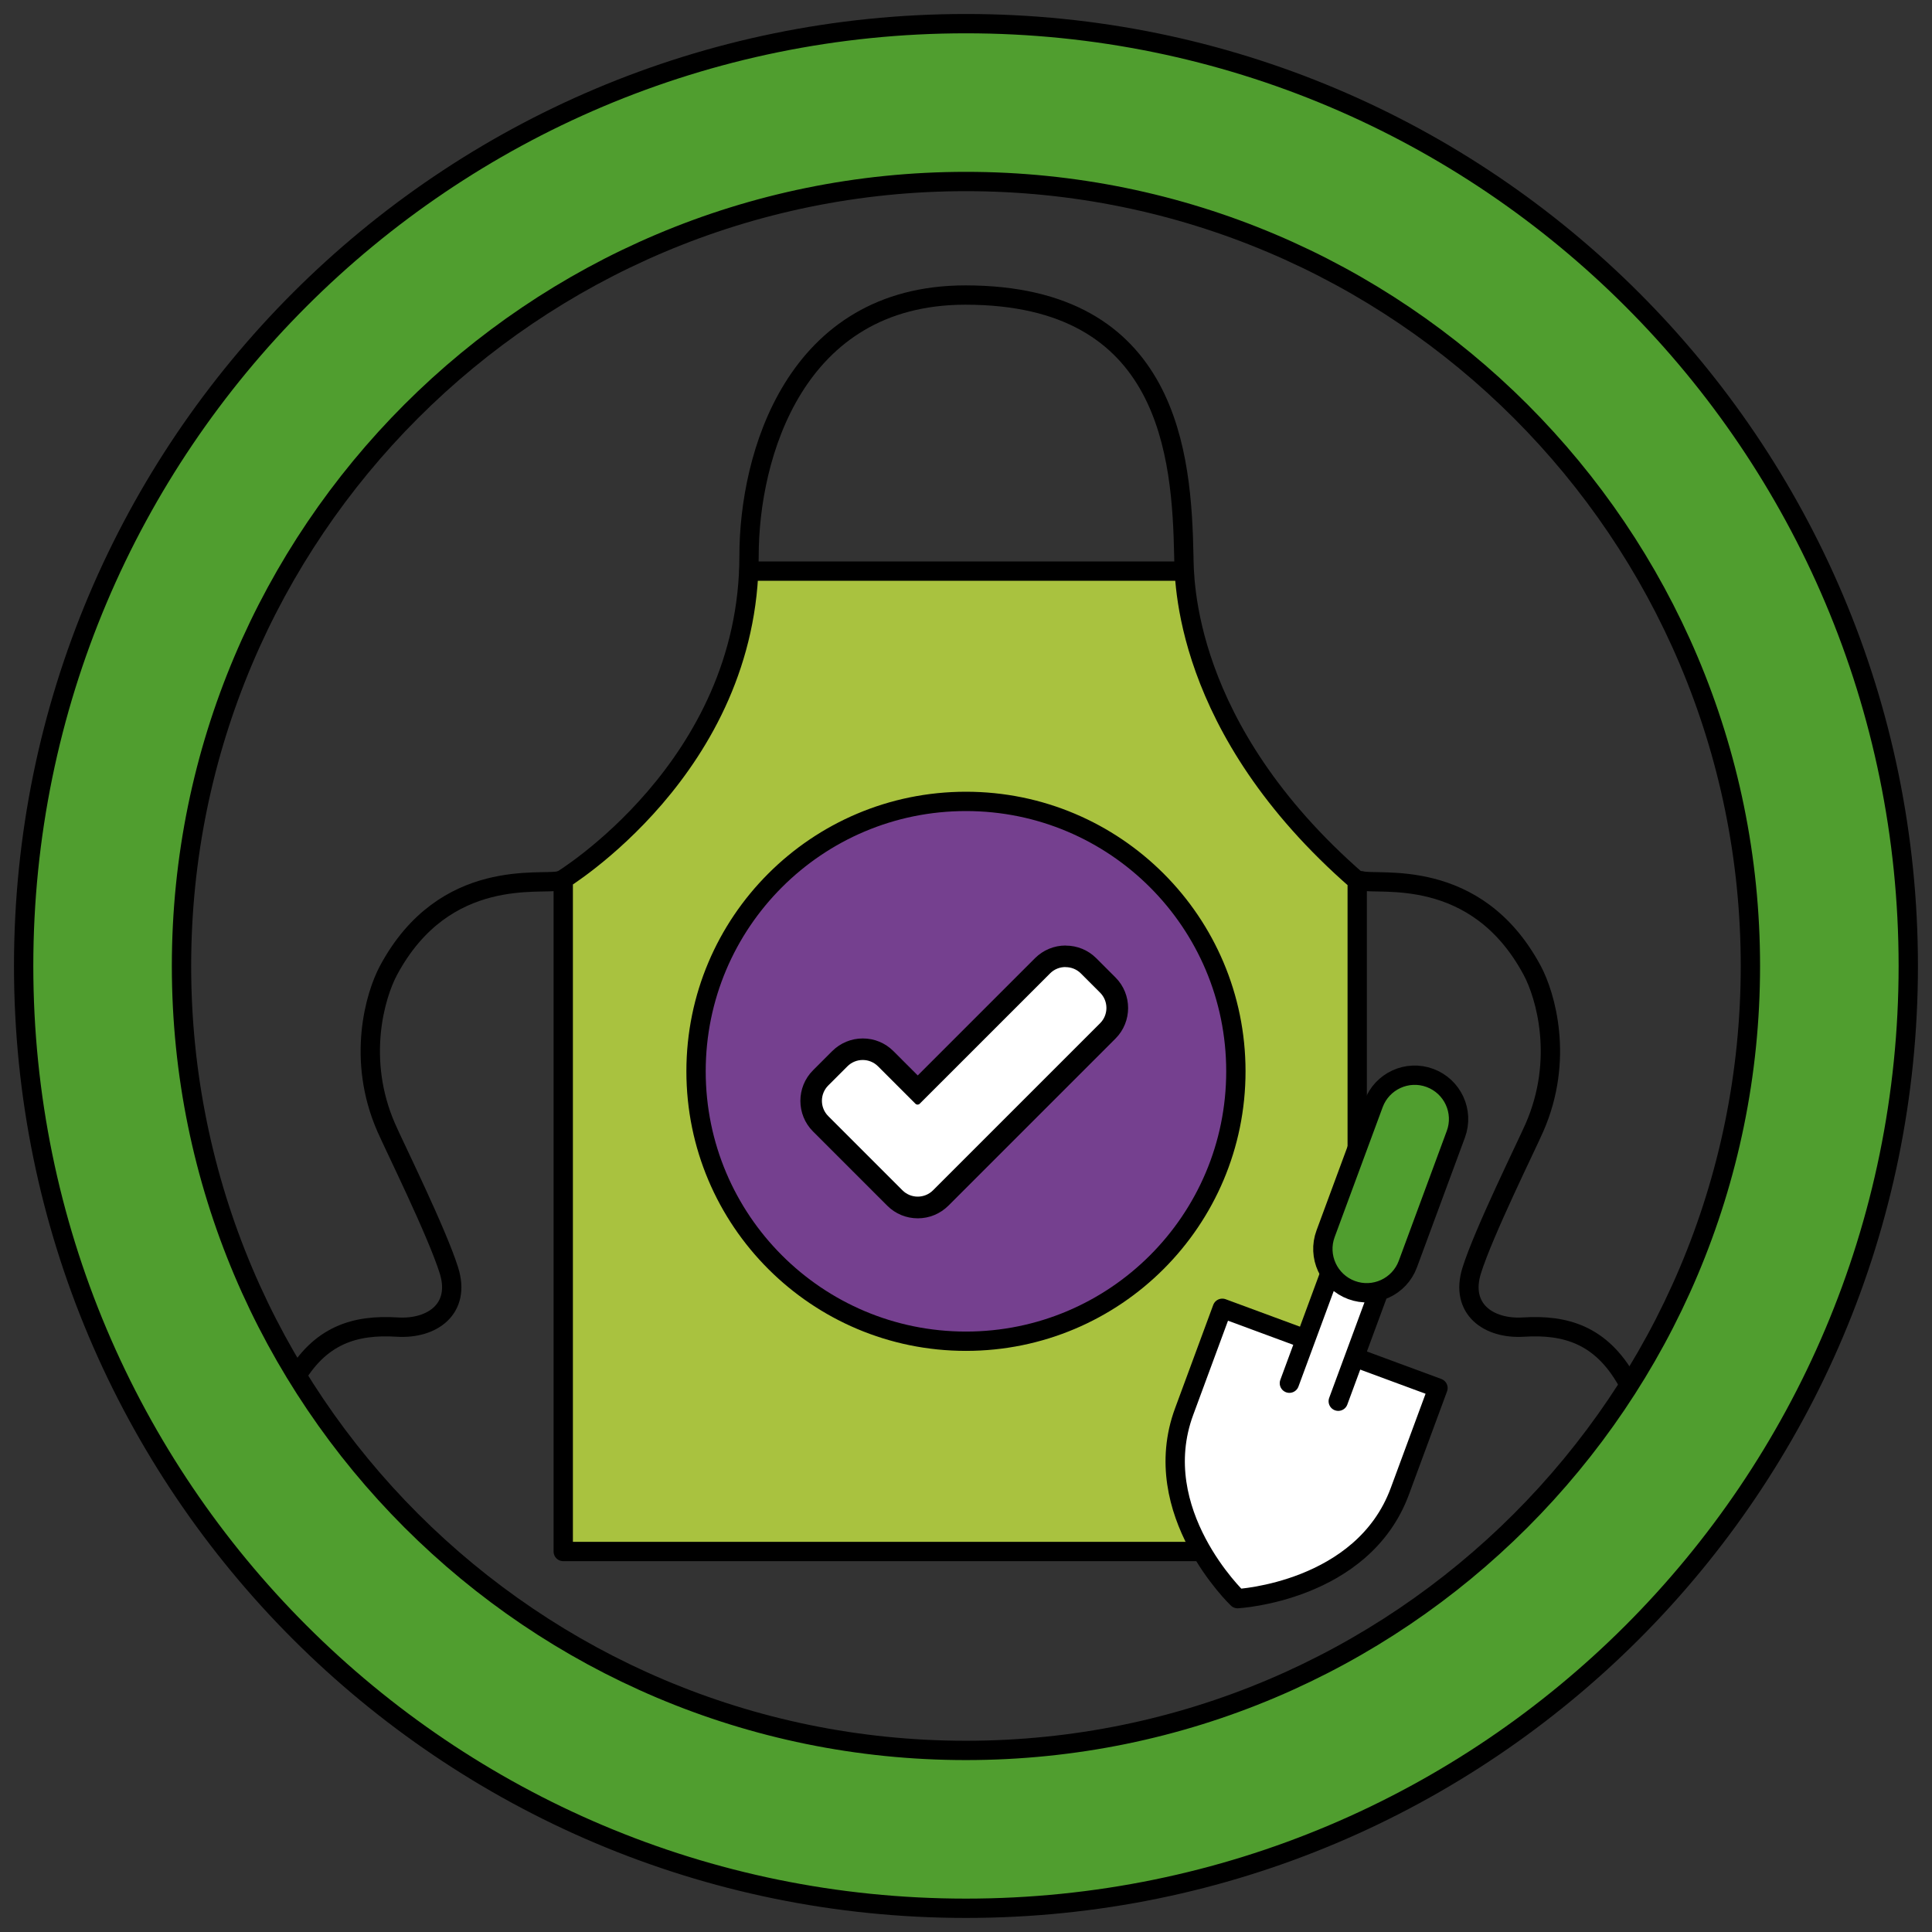 <svg width="150" height="150" viewBox="0 0 150 150" fill="none" xmlns="http://www.w3.org/2000/svg">
<rect x="0" y="0" width="150" height="150" fill="#333333" stroke="none"/>
<g clip-path="url(#clip0_166_2779)">
<path d="M44.051 68.381V120.459H105.695V68.381C95.638 59.627 93.112 49.631 92.469 44.342H58.252C56.386 58.779 44.123 68.272 44.123 68.272L44.051 68.375V68.381Z" fill="#A9C23F"/>
<path d="M58.155 44.342H91.754" stroke="black" stroke-width="1.5" stroke-linecap="round" stroke-linejoin="round"/>
<path d="M24.155 118.841C24.155 118.841 19.835 112.468 22.804 107.203C24.815 103.641 27.566 102.829 30.837 103.035C33.564 103.205 35.793 101.617 34.854 98.631C33.915 95.644 30.601 88.956 29.989 87.55C27.663 82.237 29.135 77.263 30.159 75.348C34.527 67.194 42.142 68.757 43.427 68.381" stroke="black" stroke-width="1.5" stroke-linecap="round" stroke-linejoin="round"/>
<path d="M124.967 118.841C124.967 118.841 129.286 112.468 126.318 107.203C124.306 103.641 121.556 102.829 118.284 103.035C115.558 103.205 113.328 101.617 114.267 98.631C115.206 95.644 118.52 88.956 119.132 87.55C121.459 82.237 119.987 77.263 118.963 75.348C114.595 67.194 106.979 68.757 105.695 68.381" stroke="black" stroke-width="1.5" stroke-linecap="round" stroke-linejoin="round"/>
<path d="M43.548 68.381C43.548 68.381 58.155 59.578 58.155 43.166C58.155 35.43 61.681 22.907 74.954 22.907C90.858 22.907 91.754 35.424 91.912 43.166C91.948 44.808 91.754 56.525 105.374 68.381V120.459H43.73V68.381" stroke="black" stroke-width="1.5" stroke-linecap="round" stroke-linejoin="round"/>
<path d="M74.997 104.132C86.571 104.132 95.953 94.749 95.953 83.176C95.953 71.602 86.571 62.22 74.997 62.22C63.423 62.22 54.041 71.602 54.041 83.176C54.041 94.749 63.423 104.132 74.997 104.132Z" fill="#75408F" stroke="black" stroke-width="1.5" stroke-linecap="round" stroke-linejoin="round"/>
<path d="M71.253 93.754C70.58 93.754 69.95 93.493 69.472 93.015L63.716 87.253C63.238 86.774 62.977 86.144 62.977 85.472C62.977 84.799 63.238 84.163 63.716 83.691L65.207 82.2C65.685 81.722 66.315 81.461 66.988 81.461C67.66 81.461 68.29 81.722 68.769 82.2L71.253 84.684L80.952 74.985C81.431 74.506 82.061 74.246 82.733 74.246C83.406 74.246 84.036 74.506 84.515 74.985L86.005 76.475C86.484 76.954 86.744 77.584 86.744 78.256C86.744 78.929 86.484 79.565 86.005 80.037L76.305 89.737L75.712 90.331L73.028 93.015C72.549 93.493 71.919 93.754 71.247 93.754H71.253Z" fill="white"/>
<path d="M82.734 75.088C83.164 75.088 83.594 75.251 83.921 75.579L85.411 77.069C86.066 77.723 86.066 78.79 85.411 79.444L75.124 89.731L72.44 92.415C72.113 92.742 71.683 92.906 71.253 92.906C70.823 92.906 70.393 92.742 70.066 92.415L64.304 86.653C63.65 85.999 63.65 84.933 64.304 84.278L65.794 82.788C66.121 82.461 66.552 82.297 66.982 82.297C67.412 82.297 67.842 82.461 68.169 82.788L71.077 85.696C71.126 85.745 71.186 85.763 71.241 85.763C71.295 85.763 71.362 85.739 71.404 85.696L81.528 75.573C81.855 75.245 82.285 75.082 82.715 75.082M82.734 73.41C81.837 73.41 80.995 73.761 80.359 74.391L71.253 83.497L69.363 81.607C68.727 80.971 67.884 80.625 66.988 80.625C66.091 80.625 65.249 80.977 64.613 81.607L63.123 83.097C61.814 84.406 61.814 86.538 63.123 87.847L68.884 93.608C69.52 94.244 70.362 94.59 71.259 94.59C72.156 94.59 72.998 94.238 73.634 93.608L76.318 90.924L77.499 89.743L86.605 80.637C87.913 79.329 87.913 77.196 86.605 75.888L85.115 74.397C84.478 73.761 83.636 73.416 82.74 73.416L82.734 73.41Z" fill="black"/>
<path d="M74.997 147.764C34.878 147.764 2.236 115.122 2.236 74.997C2.236 34.872 34.878 2.236 74.997 2.236C115.115 2.236 147.758 34.878 147.758 74.997C147.758 115.116 115.115 147.758 74.997 147.758V147.764ZM74.997 14.534C41.658 14.534 14.528 41.658 14.528 75.003C14.528 108.348 41.652 135.472 74.997 135.472C108.342 135.472 135.466 108.348 135.466 75.003C135.466 41.658 108.342 14.534 74.997 14.534Z" fill="#509E2F"/>
<path d="M74.997 148.158C115.403 148.158 148.158 115.403 148.158 74.997C148.158 34.591 115.403 1.836 74.997 1.836C34.591 1.836 1.836 34.591 1.836 74.997C1.836 115.403 34.591 148.158 74.997 148.158Z" stroke="black" stroke-width="1.5" stroke-linecap="round" stroke-linejoin="round"/>
<path d="M74.997 135.902C108.633 135.902 135.901 108.634 135.901 74.997C135.901 41.36 108.633 14.092 74.997 14.092C41.36 14.092 14.092 41.36 14.092 74.997C14.092 108.634 41.36 135.902 74.997 135.902Z" stroke="black" stroke-width="1.5" stroke-linecap="round" stroke-linejoin="round"/>
<path d="M107.234 98.715L104.106 97.55L100.05 108.446L103.178 109.61L107.234 98.715Z" fill="white"/>
<path d="M101.229 103.914L94.898 101.575L91.936 109.596C89.052 117.4 96.086 124.118 96.086 124.118C96.086 124.118 105.797 123.591 108.681 115.788L111.644 107.767L105.313 105.428" fill="white"/>
<path d="M101.229 103.914L94.898 101.575L91.936 109.596C89.052 117.4 96.086 124.118 96.086 124.118C96.086 124.118 105.797 123.591 108.681 115.788L111.644 107.767L105.313 105.428" stroke="black" stroke-width="1.5" stroke-linecap="round" stroke-linejoin="round"/>
<path d="M111.02 83.691C109.257 83.037 107.3 83.939 106.646 85.702L102.92 95.783C102.265 97.546 103.168 99.503 104.931 100.157C106.694 100.812 108.651 99.909 109.305 98.146L113.031 88.065C113.685 86.302 112.783 84.345 111.02 83.691Z" fill="#509E2F" stroke="black" stroke-width="1.5" stroke-linecap="round" stroke-linejoin="round"/>
<path d="M103.901 108.791L107.04 100.291" stroke="black" stroke-width="1.5" stroke-linecap="round" stroke-linejoin="round"/>
<path d="M103.247 98.891L100.108 107.391" stroke="black" stroke-width="1.5" stroke-linecap="round" stroke-linejoin="round"/>
</g>
<defs>
<clipPath id="clip0_166_2779">
<rect width="148" height="148" fill="white" transform="translate(1 1)"/>
</clipPath>
</defs>
</svg>
